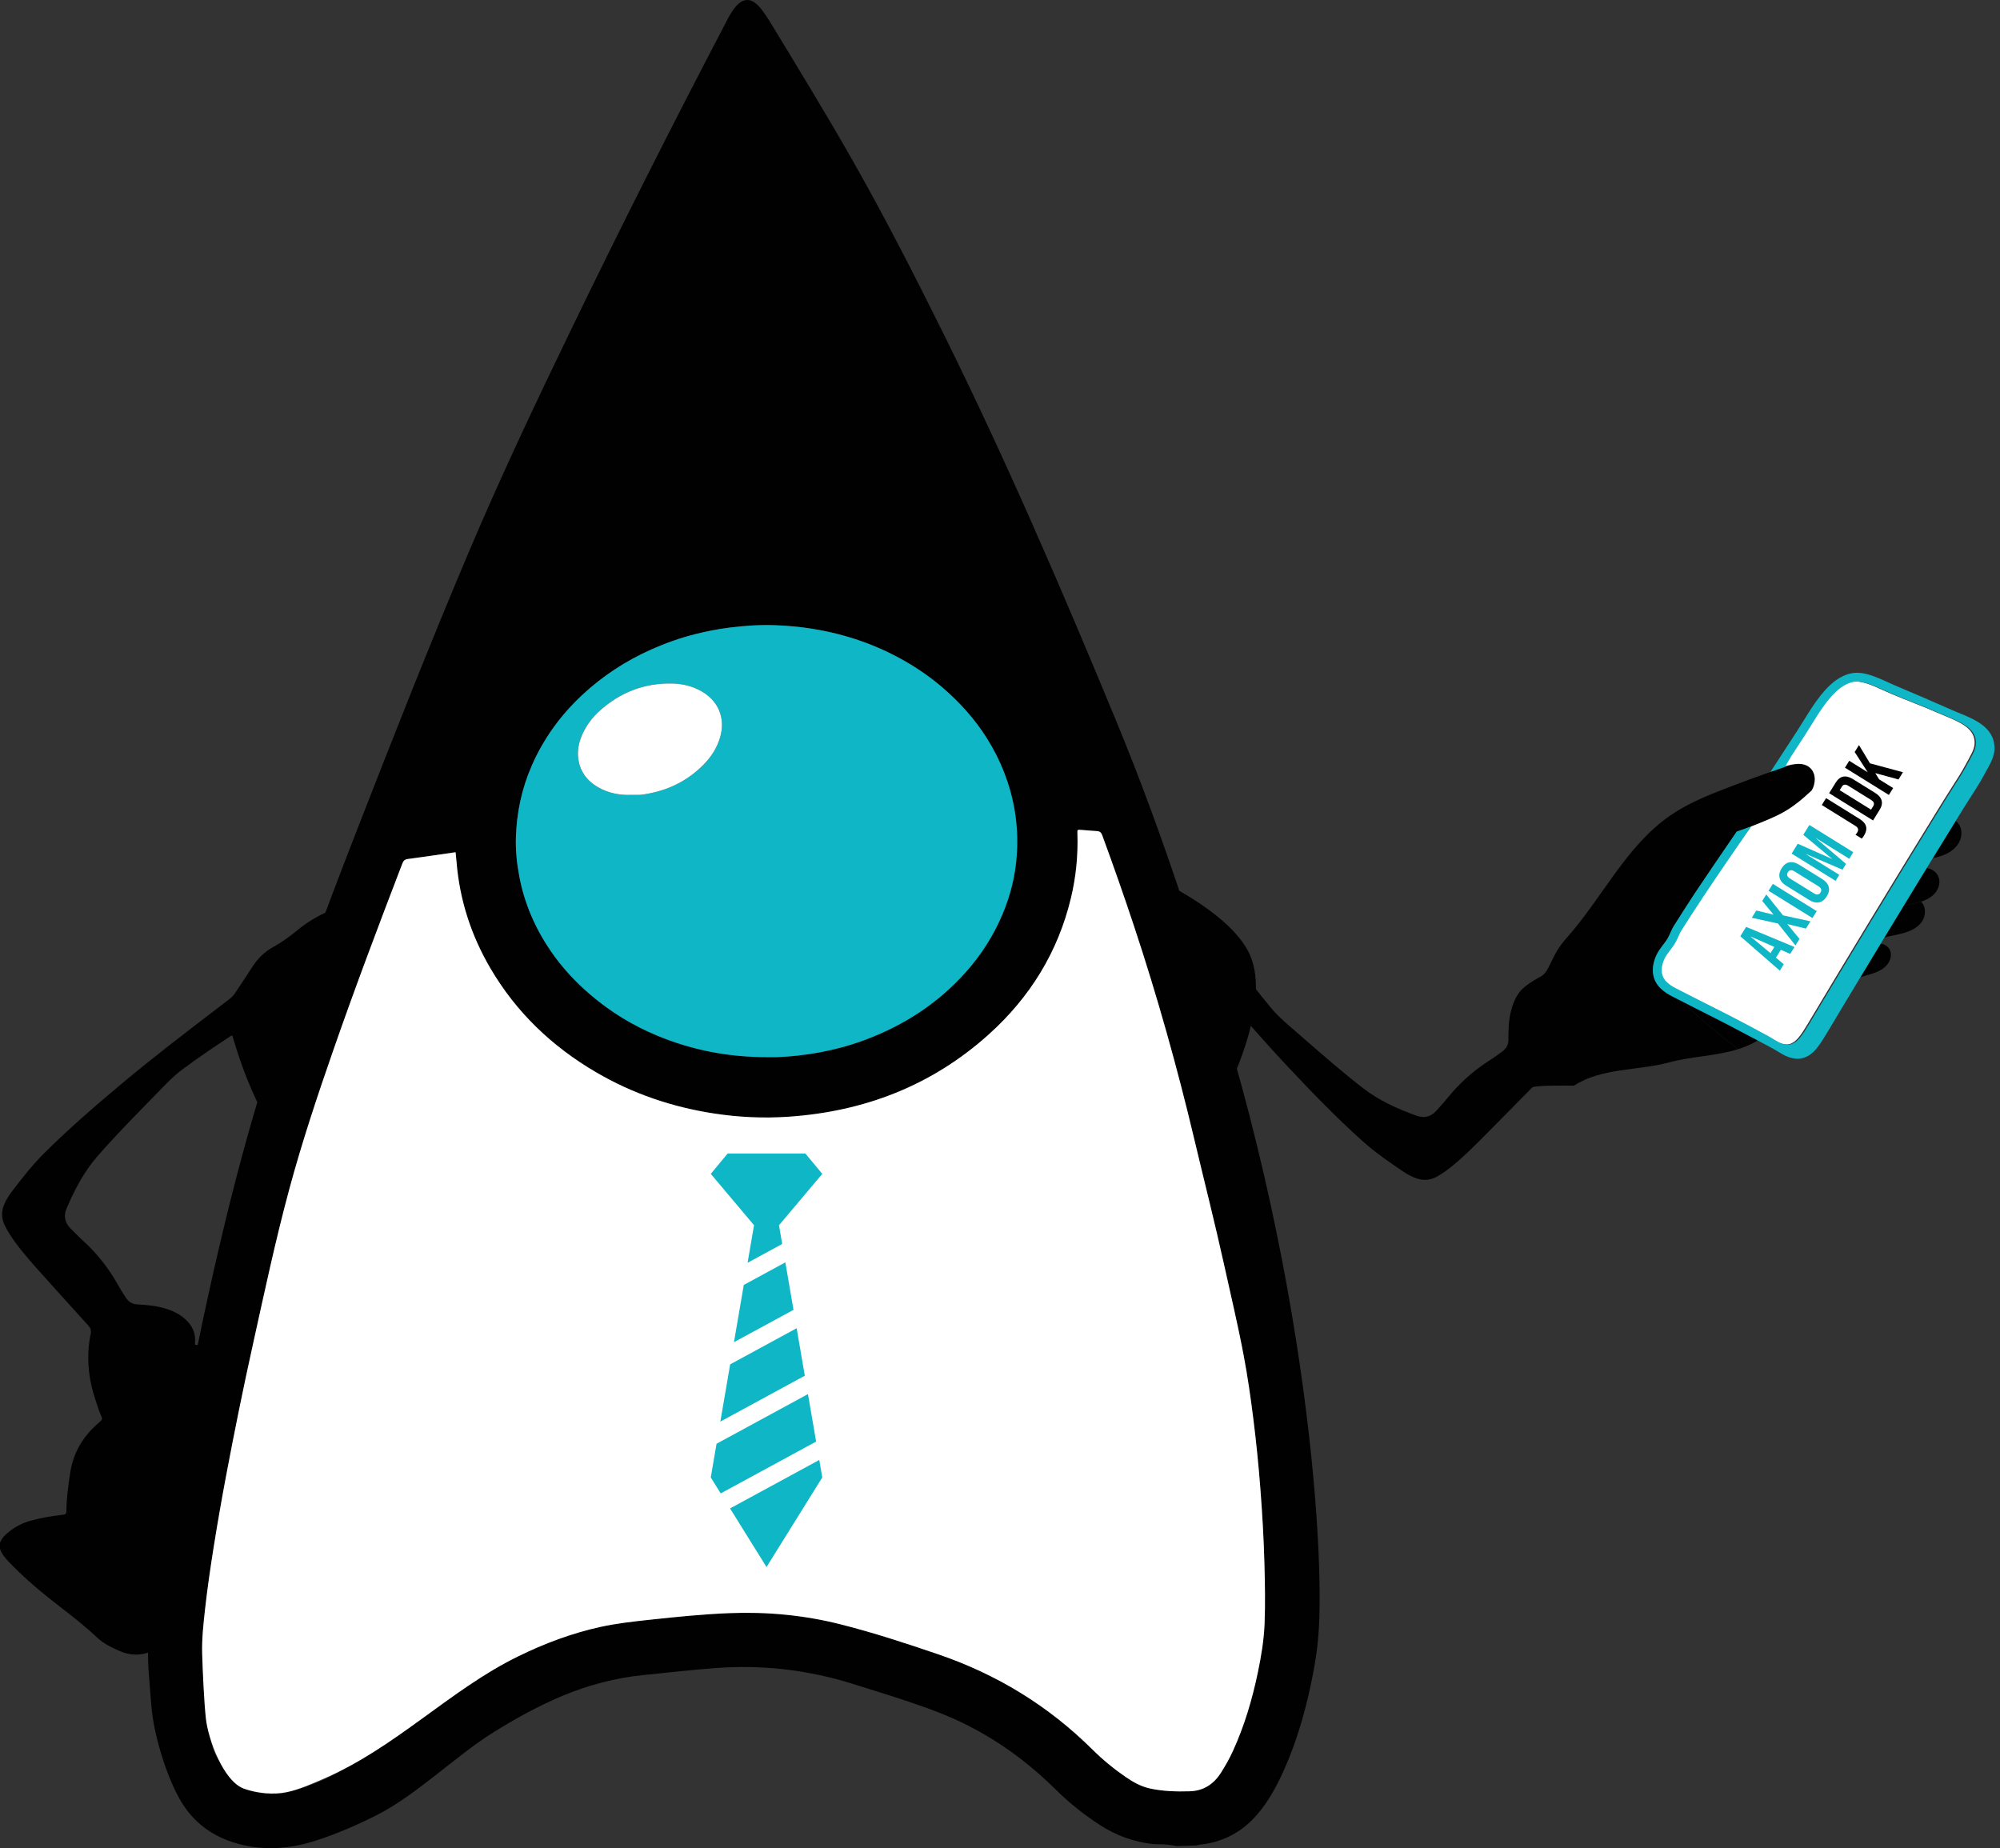 <svg width="303" height="280" viewBox="0 0 303 280" fill="none" xmlns="http://www.w3.org/2000/svg">
<rect x="0" y="0" width="303" height="280" fill="#333333" stroke="none"/>
<path d="M47.069 144.28C49.34 138.076 51.682 131.9 54.082 125.745C59.574 111.658 65.111 97.588 71.008 83.665C75.863 72.201 81.19 60.95 86.613 49.745C94.064 34.35 101.772 19.084 109.699 3.928C110.108 3.145 110.484 2.343 110.993 1.615C111.287 1.193 111.603 0.791 112.008 0.468C112.771 -0.14 113.594 -0.157 114.378 0.426C114.812 0.749 115.176 1.144 115.49 1.58C115.858 2.089 116.225 2.601 116.551 3.138C120.877 10.261 125.238 17.363 129.345 24.617C134.141 33.084 138.571 41.74 142.892 50.458C152.413 69.669 160.887 89.345 169.075 109.148C172.764 118.071 176.075 127.139 179.117 136.303C197.992 187.533 200.795 235.433 199.734 247.691C199.549 250.32 199.087 252.909 198.535 255.481C197.595 259.857 196.326 264.132 194.489 268.225C193.417 270.61 192.185 272.903 190.464 274.898C188.466 277.216 185.991 278.716 182.966 279.295C182.379 279.408 181.773 279.426 181.195 279.588C180.371 279.614 179.101 279.653 178.277 279.679C177.258 279.476 176.23 279.372 175.191 279.402C175.005 279.391 174.818 279.387 174.633 279.367C171.738 279.041 169.076 278.069 166.632 276.484C164.199 274.907 161.948 273.104 159.888 271.067C154.69 265.925 148.751 261.928 141.898 259.317C137.722 257.726 133.448 256.441 129.188 255.105C122.374 252.967 115.413 252.17 108.293 252.719C104.67 252.999 101.06 253.402 97.446 253.774C93.245 254.206 89.217 255.26 85.324 256.876C81.659 258.397 78.198 260.309 74.836 262.396C69.038 265.995 63.059 271.994 56.962 275.051C54.007 276.532 50.98 277.844 47.829 278.859C44.379 279.971 40.891 280.358 37.297 279.625C33.463 278.844 30.289 277.052 28.008 273.818C25.592 270.389 23.485 263.505 23.028 259.345C22.83 257.539 22.73 255.725 22.571 253.916C22.302 250.863 22.423 247.823 22.708 244.78C22.782 243.989 22.825 243.752 22.909 242.295C29.299 203.515 36.641 168.388 47.07 144.28H47.069ZM69.019 129.113C66.578 129.464 64.184 129.822 61.785 130.142C61.325 130.203 61.12 130.396 60.958 130.819C57.355 140.2 53.804 149.602 50.5 159.094C48.099 165.993 45.789 172.923 43.878 179.976C41.741 187.86 40.049 195.851 38.286 203.824C36.845 210.346 35.516 216.89 34.279 223.453C33.602 227.044 32.969 230.643 32.394 234.252C31.887 237.426 31.421 240.605 31.066 243.798C30.816 246.043 30.566 248.296 30.631 250.557C30.706 253.165 30.906 255.768 31.19 258.362C31.377 260.065 31.807 264.43 32.694 265.921C33.349 267.023 34.05 268.094 34.781 269.146C35.424 270.072 36.282 270.737 37.348 271.108C39.298 271.785 41.287 272.001 43.326 271.56C45.2 271.155 46.991 270.503 48.744 269.748C55.038 267.036 61.039 261.021 66.934 257.548C70.764 255.292 74.511 252.894 78.509 250.935C82.493 248.983 86.62 247.435 90.961 246.479C93.445 245.932 95.966 245.661 98.49 245.388C102.497 244.954 106.505 244.548 110.536 244.391C116.205 244.169 121.797 244.687 127.299 246.075C132.308 247.339 137.215 248.946 142.102 250.614C150.995 253.65 158.819 258.413 165.493 265.043C167.051 266.591 168.741 267.98 170.552 269.222C171.692 270.004 172.894 270.674 174.256 270.964C176.227 271.384 178.23 271.441 180.237 271.38C182.316 271.317 183.85 270.326 184.959 268.595C185.639 267.534 186.255 266.44 186.778 265.296C188.53 261.469 189.713 257.458 190.569 253.347C191.077 250.908 191.486 248.456 191.584 245.954C191.701 242.948 191.641 239.946 191.562 236.943C191.462 233.123 191.238 229.309 190.944 225.5C190.673 221.994 190.324 218.494 189.887 215.004C189.482 211.769 189.02 208.543 188.415 205.34C187.547 200.744 186.462 196.194 185.454 191.627C184.05 185.265 182.441 178.952 180.939 172.614C178.363 161.742 175.344 150.997 171.832 140.39C170.297 135.753 168.676 131.145 166.994 126.558C166.832 126.117 166.613 125.931 166.156 125.91C165.365 125.873 164.577 125.784 163.787 125.729C163.212 125.688 163.211 125.698 163.23 126.256C163.34 129.557 163.022 132.817 162.254 136.028C160.292 144.236 156.043 151.096 149.805 156.71C141.169 164.483 130.909 168.418 119.39 169.191C115.64 169.443 111.895 169.266 108.17 168.695C101.818 167.724 95.842 165.689 90.294 162.444C83.631 158.546 78.204 153.375 74.29 146.687C71.365 141.689 69.621 136.307 69.159 130.522C69.122 130.063 69.068 129.603 69.019 129.113ZM116.545 160.152C118.221 160.195 120.281 160.026 122.334 159.733C125.361 159.302 128.309 158.577 131.171 157.498C136.999 155.299 142.086 152.008 146.257 147.348C148.623 144.704 150.511 141.762 151.888 138.492C153.088 135.639 153.826 132.664 154.035 129.584C154.193 127.264 154.101 124.941 153.696 122.63C153.014 118.748 151.597 115.167 149.506 111.84C147.67 108.917 145.383 106.39 142.77 104.145C140.461 102.161 137.925 100.52 135.217 99.149C132.992 98.023 130.671 97.122 128.274 96.424C124.752 95.397 121.15 94.862 117.49 94.724C115.115 94.635 112.75 94.792 110.391 95.1C108.682 95.322 106.998 95.651 105.331 96.073C103.026 96.656 100.793 97.445 98.62 98.418C94.781 100.136 91.305 102.404 88.232 105.268C84.957 108.319 82.366 111.87 80.567 115.984C79.037 119.481 78.263 123.142 78.158 126.948C78.103 128.93 78.316 130.892 78.687 132.839C79.466 136.924 81.097 140.652 83.432 144.075C85.135 146.571 87.18 148.761 89.474 150.723C92.489 153.302 95.838 155.347 99.493 156.87C104.817 159.088 110.37 160.201 116.545 160.152Z" fill="#010101"/>
<path d="M69.019 129.112C69.068 129.602 69.122 130.061 69.159 130.521C69.621 136.305 71.364 141.688 74.29 146.685C78.204 153.373 83.631 158.545 90.294 162.442C95.842 165.688 101.818 167.723 108.17 168.694C111.895 169.264 115.64 169.442 119.39 169.19C130.909 168.417 141.169 164.482 149.805 156.708C156.043 151.095 160.292 144.234 162.254 136.027C163.022 132.816 163.339 129.556 163.23 126.255C163.211 125.696 163.211 125.688 163.787 125.727C164.577 125.783 165.365 125.872 166.156 125.909C166.613 125.93 166.832 126.115 166.994 126.557C168.676 131.144 170.297 135.751 171.832 140.389C175.343 150.996 178.362 161.741 180.939 172.613C182.441 178.951 184.05 185.264 185.454 191.625C186.462 196.192 187.547 200.742 188.415 205.339C189.02 208.542 189.482 211.768 189.887 215.003C190.324 218.493 190.673 221.992 190.944 225.499C191.238 229.307 191.462 233.121 191.562 236.941C191.641 239.945 191.701 242.947 191.584 245.953C191.486 248.455 191.077 250.906 190.569 253.346C189.713 257.457 188.53 261.468 186.778 265.295C186.255 266.439 185.639 267.533 184.959 268.594C183.85 270.325 182.316 271.316 180.237 271.379C178.23 271.44 176.226 271.382 174.256 270.963C172.894 270.673 171.692 270.002 170.552 269.22C168.741 267.978 167.051 266.589 165.493 265.042C158.819 258.412 150.995 253.648 142.102 250.613C137.215 248.945 132.308 247.338 127.299 246.074C121.797 244.685 116.205 244.168 110.536 244.389C106.505 244.547 102.498 244.953 98.49 245.387C95.966 245.66 93.445 245.93 90.961 246.478C86.62 247.434 82.493 248.981 78.509 250.934C68.135 256.017 59.99 264.765 49 269.5C47.247 270.255 45.373 271.095 43.5 271.5C41.46 271.941 38.951 271.678 37 271C33.839 269.902 31.53 263.463 31.19 260.36C30.906 257.767 30.706 253.163 30.631 250.556C30.566 248.295 30.816 246.042 31.066 243.796C31.421 240.603 31.887 237.424 32.394 234.251C32.969 230.642 33.602 227.043 34.279 223.452C35.515 216.889 36.845 210.344 38.286 203.823C40.048 195.85 41.741 187.859 43.878 179.975C45.789 172.921 48.099 165.992 50.5 159.093C53.804 149.6 57.355 140.199 60.958 130.817C61.12 130.395 61.325 130.202 61.785 130.141C64.183 129.821 66.577 129.463 69.019 129.112Z" fill="white"/>
<path d="M116.545 160.152C110.369 160.2 104.816 159.087 99.493 156.869C95.837 155.347 92.489 153.301 89.474 150.722C87.18 148.76 85.134 146.57 83.432 144.074C81.096 140.65 79.465 136.923 78.686 132.838C78.315 130.891 78.102 128.929 78.157 126.947C78.263 123.142 79.037 119.48 80.566 115.983C82.365 111.869 84.957 108.318 88.231 105.267C91.305 102.403 94.78 100.135 98.619 98.417C100.793 97.445 103.025 96.655 105.33 96.072C106.997 95.651 108.681 95.322 110.391 95.099C112.75 94.791 115.115 94.634 117.49 94.723C121.15 94.861 124.751 95.396 128.274 96.423C130.671 97.121 132.992 98.022 135.216 99.148C137.924 100.519 140.461 102.16 142.77 104.144C145.383 106.389 147.669 108.916 149.506 111.839C151.596 115.166 153.013 118.747 153.695 122.63C154.101 124.94 154.193 127.262 154.035 129.583C153.825 132.663 153.088 135.639 151.887 138.491C150.511 141.761 148.623 144.704 146.257 147.347C142.086 152.007 136.998 155.298 131.171 157.497C128.309 158.576 125.361 159.301 122.334 159.732C120.28 160.025 118.22 160.194 116.545 160.152V160.152ZM95.721 120.423C96.141 120.423 96.56 120.437 96.978 120.418C97.256 120.405 97.532 120.35 97.807 120.305C101.193 119.752 104.136 118.317 106.557 115.871C107.736 114.68 108.634 113.306 109.104 111.678C109.928 108.819 108.849 106.178 106.253 104.716C104.863 103.932 103.346 103.576 101.772 103.55C97.604 103.479 93.976 104.894 90.876 107.662C89.789 108.632 88.919 109.78 88.296 111.105C87.784 112.197 87.487 113.342 87.574 114.552C87.727 116.704 88.832 118.261 90.681 119.304C92.241 120.185 93.944 120.499 95.721 120.424L95.721 120.423Z" fill="#0EB6C6"/>
<path d="M95.721 120.423C93.945 120.499 92.242 120.185 90.681 119.304C88.833 118.261 87.727 116.705 87.574 114.552C87.488 113.342 87.784 112.197 88.297 111.105C88.919 109.779 89.79 108.632 90.877 107.662C93.977 104.894 97.605 103.479 101.772 103.55C103.347 103.577 104.863 103.932 106.253 104.715C108.849 106.178 109.929 108.819 109.104 111.678C108.634 113.306 107.737 114.681 106.558 115.871C104.136 118.317 101.193 119.752 97.808 120.305C97.532 120.35 97.256 120.405 96.979 120.418C96.561 120.437 96.141 120.423 95.722 120.423L95.721 120.423Z" fill="white"/>
<path d="M286.406 144.169C286.616 144.932 286.29 145.771 285.734 146.339C285.181 146.909 284.434 147.244 283.681 147.492C283.072 147.69 282.447 147.84 281.84 148.05C282.856 146.365 283.876 144.679 284.896 142.997C285.564 142.98 286.224 143.504 286.406 144.169Z" fill="#010101"/>
<path d="M296.932 125.169C297.299 125.955 297.195 126.913 296.77 127.668C296.345 128.423 295.636 128.993 294.853 129.369C294.212 129.678 293.518 129.869 292.813 130.007C293.967 128.124 295.123 126.245 296.285 124.368C296.562 124.581 296.787 124.854 296.932 125.169Z" fill="#010101"/>
<path d="M291.04 136.601C290.855 136.661 290.669 136.713 290.48 136.759C289.804 136.927 289.115 137.029 288.433 137.177C289.248 135.836 290.065 134.491 290.885 133.151C291.219 132.606 291.556 132.056 291.891 131.511C292.765 131.596 293.574 132.267 293.771 133.132C293.969 134.013 293.56 134.961 292.898 135.577C292.378 136.065 291.724 136.383 291.042 136.603L291.04 136.601Z" fill="#010101"/>
<path d="M291.04 136.601C291.827 137.355 291.79 138.732 291.161 139.639C290.511 140.574 289.403 141.085 288.304 141.383C287.37 141.637 286.403 141.768 285.476 142.034C286.46 140.415 287.445 138.793 288.431 137.175C289.113 137.028 289.802 136.929 290.478 136.758C290.666 136.712 290.853 136.659 291.037 136.6L291.04 136.601Z" fill="#010101"/>
<path d="M266.307 157.625L266.203 157.569C263.268 155.995 260.309 154.464 257.328 152.974C256.451 152.533 255.578 152.084 254.706 151.637C257.453 154.216 260.324 156.659 263.31 158.952C264.347 158.625 265.353 158.205 266.305 157.624L266.307 157.625Z" fill="#010101"/>
<path d="M254.708 151.636C254.313 151.435 253.922 151.233 253.527 151.038C252.127 150.338 250.852 149.434 250.493 147.799C250.252 146.686 250.53 145.513 251.045 144.498C251.488 143.621 252.19 142.946 252.669 142.111C253.017 141.504 253.206 140.858 253.591 140.254C254.666 138.558 255.758 136.872 256.865 135.194C258.913 132.091 261.016 129.02 263.16 125.979C263.581 125.811 264.014 125.671 264.442 125.523C267.033 124.629 269.54 123.489 271.915 122.12C272.973 121.51 274.042 120.82 274.672 119.775C275.3 118.726 275.348 117.235 274.465 116.391C273.386 115.359 271.635 115.768 270.224 116.249C269.557 116.477 268.89 116.71 268.228 116.944C266.02 117.722 263.829 118.529 261.645 119.367C258.671 120.511 255.688 121.726 253.063 123.534C246.304 128.187 242.704 136.125 237.232 142.231C234.989 144.73 234.804 147.11 233.62 147.799C236.034 156.659 234.079 150.37 235.961 156.74C236.965 160.141 236.902 161.088 237.966 164.476L238.463 164.476C242.597 161.766 248.116 162.236 252.863 160.952C256.25 160.035 259.954 160.003 263.31 158.949C260.323 156.653 257.451 154.21 254.706 151.635L254.708 151.636Z" fill="#010101"/>
<path d="M265.269 125.22C263.804 127.336 259.147 133.854 257.786 135.917C255.969 138.669 250.803 143.828 251.606 147.503C251.809 148.429 252.482 149.104 253.928 149.826C254.624 150.171 255.32 150.529 256.015 150.886C256.588 151.18 257.16 151.476 257.734 151.762C260.708 153.248 262.525 154.169 265.46 155.74L266.167 156.12C267.14 156.631 267.845 157.005 268.803 157.6C269.392 157.966 270.261 158.366 271.044 158.192C271.515 158.09 272.011 157.751 272.443 157.241C272.953 156.64 273.418 155.873 273.865 155.132L274.097 154.748C274.515 154.067 274.921 153.385 275.326 152.703C275.559 152.311 275.793 151.917 276.028 151.526C277.017 149.877 278.01 148.224 279.005 146.574L279.02 146.546C280.036 144.861 281.057 143.173 282.081 141.49L283.042 139.903C283.9 138.491 284.759 137.078 285.619 135.669L285.742 135.466C286.515 134.192 287.292 132.917 288.071 131.642L289.079 129.999C289.383 129.495 289.692 128.992 290.005 128.488C291.153 126.609 292.313 124.729 293.473 122.849L293.627 122.599C293.97 122.041 294.312 121.483 294.658 120.927C295.004 120.366 295.367 119.805 295.727 119.243C296.462 118.101 297.224 116.921 297.847 115.742C297.967 115.517 298.086 115.295 298.208 115.08C298.894 113.843 299.274 113.094 299.121 112.076C298.858 110.312 297.071 109.449 294.574 108.424C294.196 108.268 293.829 108.119 293.481 107.965C290.832 106.794 289.527 106.388 286.458 105.089C286.091 104.934 285.698 104.756 285.293 104.569C283.7 103.841 281.894 103.013 280.545 103.291C279.673 103.47 278.769 103.99 277.932 104.788C276.481 106.164 275.34 108.004 274.236 109.784C273.891 110.34 273.548 110.895 273.197 111.435L271.194 114.512L270.226 116.159C271.598 115.71 273.237 115.384 274.265 116.367C275.148 117.211 275.101 118.7 274.472 119.751C271.028 122.967 269.523 123.525 265.269 125.22Z" fill="white"/>
<path d="M279.509 116.305L280.159 115.259L282.962 117L280.985 113.929L281.634 112.883L283.303 115.645L288.299 116.994L287.62 118.087L284.106 117.13L284.692 118.074L286.812 119.39L286.163 120.435L279.509 116.305Z" fill="#010101"/>
<path d="M277.113 120.167L278.104 118.57C278.426 118.05 278.808 117.747 279.248 117.661C279.688 117.574 280.177 117.698 280.716 118.032L284.08 120.121C284.619 120.455 284.947 120.839 285.065 121.271C285.182 121.704 285.08 122.181 284.757 122.7L283.766 124.297L277.113 120.167ZM283.795 122.129C283.901 121.958 283.931 121.797 283.885 121.645C283.842 121.487 283.707 121.337 283.479 121.196L280.019 119.048C279.791 118.906 279.597 118.852 279.436 118.884C279.28 118.909 279.149 119.008 279.042 119.179L278.712 119.711L283.464 122.661L283.795 122.129Z" fill="#010101"/>
<path d="M282.396 126.589C282.278 126.779 282.165 126.933 282.057 127.05L281.106 126.46C281.195 126.375 281.278 126.268 281.357 126.142C281.487 125.933 281.532 125.746 281.494 125.582C281.449 125.413 281.319 125.262 281.103 125.129L275.999 121.96L276.648 120.915L281.724 124.065C282.269 124.404 282.596 124.782 282.705 125.201C282.817 125.613 282.714 126.076 282.396 126.589Z" fill="#010101"/>
<path d="M271.431 129.319L272.358 127.827L277.532 130.117L277.544 130.098L273.195 126.477L274.122 124.985L280.775 129.115L280.161 130.103L275.124 126.976L275.112 126.995L279.678 130.883L279.135 131.757L273.625 129.39L273.613 129.409L278.651 132.537L278.085 133.449L271.431 129.319Z" fill="#0EB6C6"/>
<path d="M276.755 135.802C276.437 136.315 276.047 136.618 275.586 136.709C275.126 136.801 274.629 136.681 274.097 136.351L270.599 134.18C270.067 133.849 269.74 133.457 269.618 133.004C269.495 132.551 269.593 132.067 269.912 131.554C270.231 131.041 270.62 130.738 271.081 130.647C271.541 130.555 272.038 130.675 272.57 131.005L276.068 133.177C276.6 133.507 276.927 133.899 277.05 134.352C277.172 134.806 277.074 135.289 276.755 135.802ZM275.805 135.212C276.029 134.851 275.923 134.535 275.485 134.263L271.855 132.009C271.417 131.738 271.087 131.783 270.862 132.144C270.638 132.505 270.745 132.822 271.182 133.093L274.813 135.347C275.25 135.618 275.581 135.573 275.805 135.212Z" fill="#0EB6C6"/>
<path d="M267.934 134.952L268.583 133.907L275.236 138.037L274.587 139.082L267.934 134.952Z" fill="#0EB6C6"/>
<path d="M269.36 139.911L265.395 139.043L266.08 137.94L268.664 138.57L268.676 138.551L266.977 136.496L267.59 135.507L270.127 138.675L274.279 139.58L273.594 140.683L270.803 140.003L270.791 140.022L272.627 142.242L272.013 143.23L269.36 139.911Z" fill="#0EB6C6"/>
<path d="M263.659 141.84L264.538 140.424L271.864 143.47L271.215 144.516L269.776 143.886L269.795 143.898L269.057 145.086L270.241 146.084L269.639 147.054L263.659 141.84ZM268.815 143.461L265.237 141.885L265.225 141.904L268.231 144.402L268.815 143.461Z" fill="#0EB6C6"/>
<path d="M302.118 112.691C301.66 109.614 298.138 108.63 295.693 107.553C292.864 106.303 290.025 105.083 287.177 103.878C285.221 103.055 282.648 101.556 280.475 102.003C279.234 102.259 278.126 102.966 277.206 103.842C275.167 105.775 273.791 108.392 272.272 110.729C270.922 112.802 269.574 114.873 268.226 116.946C268.888 116.713 269.555 116.479 270.222 116.252C270.287 116.228 270.357 116.207 270.424 116.185L271.393 114.538L273.396 111.461C273.747 110.921 274.092 110.368 274.435 109.811C275.539 108.031 276.68 106.191 278.131 104.814C278.969 104.014 279.874 103.497 280.744 103.317C282.092 103.041 283.897 103.866 285.491 104.595C285.898 104.78 286.288 104.959 286.657 105.115C289.727 106.412 291.03 106.821 293.68 107.991C294.026 108.144 294.395 108.295 294.773 108.45C297.27 109.475 299.057 110.338 299.32 112.102C299.473 113.12 299.093 113.869 298.407 115.106C298.287 115.323 298.164 115.543 298.046 115.768C297.423 116.948 296.661 118.128 295.926 119.269C295.563 119.83 295.203 120.392 294.857 120.954C294.511 121.51 294.169 122.068 293.826 122.625L293.672 122.876C292.509 124.754 291.351 126.636 290.204 128.514C289.892 129.016 289.582 129.522 289.278 130.025L288.27 131.668C287.492 132.941 286.716 134.22 285.941 135.492L285.818 135.696C284.957 137.106 284.099 138.517 283.241 139.929L282.28 141.516C281.259 143.199 280.238 144.887 279.221 146.574L279.206 146.602C278.209 148.25 277.215 149.903 276.226 151.553C275.992 151.943 275.759 152.335 275.525 152.729C275.12 153.411 274.714 154.094 274.296 154.775L274.064 155.159C273.615 155.901 273.154 156.667 272.642 157.268C272.21 157.777 271.713 158.113 271.242 158.219C270.46 158.393 269.591 157.993 269.002 157.626C268.044 157.031 267.338 156.658 266.367 156.144L265.66 155.764C262.724 154.195 260.907 153.275 257.933 151.788C257.358 151.499 256.785 151.205 256.214 150.912C255.517 150.554 254.824 150.196 254.127 149.852C252.681 149.131 252.008 148.455 251.805 147.529C251.654 146.828 251.809 145.97 252.241 145.116C252.426 144.749 252.699 144.392 252.986 144.013C253.272 143.636 253.57 143.246 253.832 142.789C254.026 142.454 254.172 142.119 254.304 141.823C254.438 141.517 254.566 141.231 254.725 140.982C255.754 139.357 256.85 137.662 257.985 135.944C259.347 133.878 263.831 127.305 265.295 125.191C264.578 125.476 263.837 125.734 263.106 125.983C262.029 127.557 257.88 133.638 256.828 135.228C255.721 136.906 254.667 138.571 253.593 140.266C253.208 140.868 253.021 141.517 252.67 142.123C252.19 142.96 251.488 143.636 251.046 144.51C250.531 145.525 250.254 146.699 250.495 147.812C250.852 149.443 252.129 150.351 253.528 151.05C254.801 151.681 256.061 152.35 257.332 152.988C260.313 154.478 263.271 156.012 266.207 157.584L266.311 157.639C267.472 158.26 268.658 158.867 269.772 159.56C270.724 160.151 271.88 160.575 273.009 160.324C273.854 160.138 274.581 159.59 275.139 158.934C275.814 158.138 276.375 157.156 276.915 156.271C277.573 155.201 278.204 154.118 278.849 153.042C279.843 151.384 280.841 149.723 281.841 148.068C282.859 146.381 283.878 144.695 284.899 143.012C285.093 142.691 285.286 142.37 285.479 142.051C286.463 140.432 287.448 138.811 288.433 137.193C289.248 135.852 290.064 134.509 290.885 133.167C291.22 132.622 291.557 132.072 291.891 131.527C292.196 131.021 292.503 130.522 292.813 130.024C293.966 128.14 295.123 126.261 296.284 124.384C296.677 123.746 297.073 123.102 297.468 122.465C298.546 120.721 299.747 119.008 300.703 117.198C301.482 115.728 302.386 114.488 302.12 112.709L302.118 112.691Z" fill="#0EB6C6"/>
<path fill-rule="evenodd" clip-rule="evenodd" d="M238.391 164.482C238.391 164.482 232.499 164.373 232.127 164.753C230.635 166.279 229.134 167.797 227.632 169.313L225.005 171.965C223.447 173.537 221.887 175.108 220.177 176.519C219.404 177.158 218.601 177.754 217.723 178.243C216.683 178.822 215.611 178.905 214.494 178.489C213.857 178.251 213.259 177.94 212.697 177.564C210.489 176.087 208.307 174.573 206.327 172.791C202.408 169.266 198.744 165.481 195.141 161.643C191.069 157.306 187.19 152.795 183.311 148.284C182.423 144.874 186.98 145.553 187.175 145.791C187.191 145.812 187.208 145.832 187.223 145.852C188.961 148.188 190.724 150.502 192.594 152.735C193.724 154.085 195.069 155.199 196.388 156.343C196.902 156.788 197.415 157.235 197.928 157.682C200.736 160.126 203.545 162.571 206.491 164.849C208.923 166.73 211.705 167.984 214.587 169.025C215.821 169.47 216.82 169.17 217.664 168.215C218.052 167.776 218.448 167.342 218.831 166.898C218.996 166.707 219.158 166.515 219.317 166.319C221.091 164.127 223.157 162.266 225.526 160.738C226.25 160.271 226.965 159.791 227.646 159.261C228.211 158.821 228.52 158.305 228.52 157.542C228.518 156.077 228.552 154.607 228.914 153.17C229.178 152.121 229.573 151.133 230.231 150.267C231.147 149.064 233.678 147.814 233.678 147.814L238.391 164.482Z" fill="#010101"/>
<path d="M185.656 165.724L176.743 133.946C176.743 133.946 186.696 138.727 189.338 144.604C192.771 152.24 185.656 165.724 185.656 165.724Z" fill="#010101"/>
<path fill-rule="evenodd" clip-rule="evenodd" d="M33.137 202.508L29.369 247.729L29.341 247.254C29.1 247.172 28.965 247.337 28.813 247.423C26.925 248.488 24.95 249.361 22.948 250.186C21.321 250.856 19.744 250.834 18.142 250.136C16.919 249.603 15.709 249.032 14.739 248.11C13.042 246.497 11.2 245.064 9.357 243.632C8.609 243.049 7.86 242.466 7.121 241.872C5.069 240.221 3.094 238.48 1.283 236.563C0.739 235.988 0.226 235.396 3.8147e-06 234.613V233.774C0.24 233.034 0.772 232.53 1.357 232.061C2.314 231.292 3.377 230.747 4.56 230.411C6.201 229.945 7.876 229.672 9.564 229.481C9.964 229.436 10.056 229.286 10.059 228.926C10.074 227.012 10.336 225.123 10.617 223.232C11.002 220.631 12.102 218.401 13.927 216.523C14.333 216.105 14.753 215.699 15.203 215.33C15.462 215.116 15.528 214.952 15.383 214.632C15.071 213.94 14.834 213.219 14.596 212.497L14.457 212.075C13.369 208.808 13.043 205.482 13.735 202.094C13.848 201.538 13.721 201.196 13.363 200.803C11.925 199.226 10.495 197.641 9.068 196.055L6.571 193.279C5.09 191.634 3.611 189.987 2.301 188.199C1.708 187.39 1.159 186.554 0.721 185.65C0.202 184.579 0.181 183.503 0.66 182.412C0.934 181.79 1.278 181.21 1.686 180.671C3.288 178.551 4.924 176.46 6.816 174.585C10.56 170.875 14.548 167.433 18.587 164.056C23.15 160.239 27.876 156.624 32.601 153.01C33.316 152.463 34.031 151.916 34.745 151.369C35.083 151.11 35.373 150.821 35.606 150.465C35.921 149.984 36.24 149.505 36.559 149.025C37.104 148.205 37.649 147.385 38.178 146.555C38.995 145.272 40.023 144.229 41.363 143.489C42.671 142.767 43.88 141.896 45.033 140.946C46.333 139.874 47.75 138.982 49.277 138.275C49.7 138.08 49.909 137.803 50.05 137.377C50.122 137.162 50.193 136.947 50.265 136.731L45.591 154.475L39.636 174.187C39.916 173.031 40.198 171.876 40.48 170.72C40.572 170.344 40.594 170.022 40.388 169.659C38.126 165.67 36.529 161.408 35.239 157.021C35.231 156.993 35.217 156.966 35.202 156.939C35.195 156.926 35.188 156.913 35.181 156.899C35.053 156.877 34.959 156.945 34.868 157.01C34.847 157.026 34.826 157.041 34.805 157.055C32.373 158.656 29.962 160.284 27.625 162.023C26.213 163.074 25.024 164.353 23.807 165.604C23.332 166.092 22.857 166.578 22.382 167.065C19.78 169.729 17.178 172.393 14.736 175.204C12.718 177.524 11.307 180.229 10.103 183.047C9.587 184.254 9.83 185.268 10.735 186.166C11.151 186.578 11.562 186.998 11.983 187.406C12.164 187.581 12.347 187.754 12.534 187.924C14.62 189.821 16.36 191.99 17.75 194.443C18.174 195.192 18.613 195.933 19.103 196.643C19.509 197.233 20.007 197.572 20.769 197.615C22.232 197.697 23.697 197.815 25.111 198.258C26.143 198.582 27.107 199.033 27.934 199.74C29.083 200.723 29.712 201.935 29.536 203.488C29.528 203.555 29.548 203.624 29.559 203.735C30.574 203.852 31.595 203.829 32.613 203.862C32.858 203.869 32.887 203.713 32.915 203.559L32.928 203.495C32.999 203.167 33.069 202.837 33.137 202.508Z" fill="#010101"/>
<path d="M118.981 191.247L112.684 194.669L111.196 203.341L120.216 198.441L118.981 191.247ZM107.682 223.831L109.187 226.251L123.642 218.397L122.407 211.204L108.557 218.729L107.682 223.831ZM116.126 237.404L124.575 223.831L124.12 221.182L110.602 228.526L116.126 237.404ZM110.62 206.699L109.133 215.371L121.929 208.419L120.694 201.225L110.62 206.699ZM118.02 185.621L124.575 177.84L122.014 174.757H110.242L107.682 177.84L114.236 185.621L113.26 191.311L118.503 188.462L118.016 185.621H118.02Z" fill="#0EB6C6"/>
</svg>

